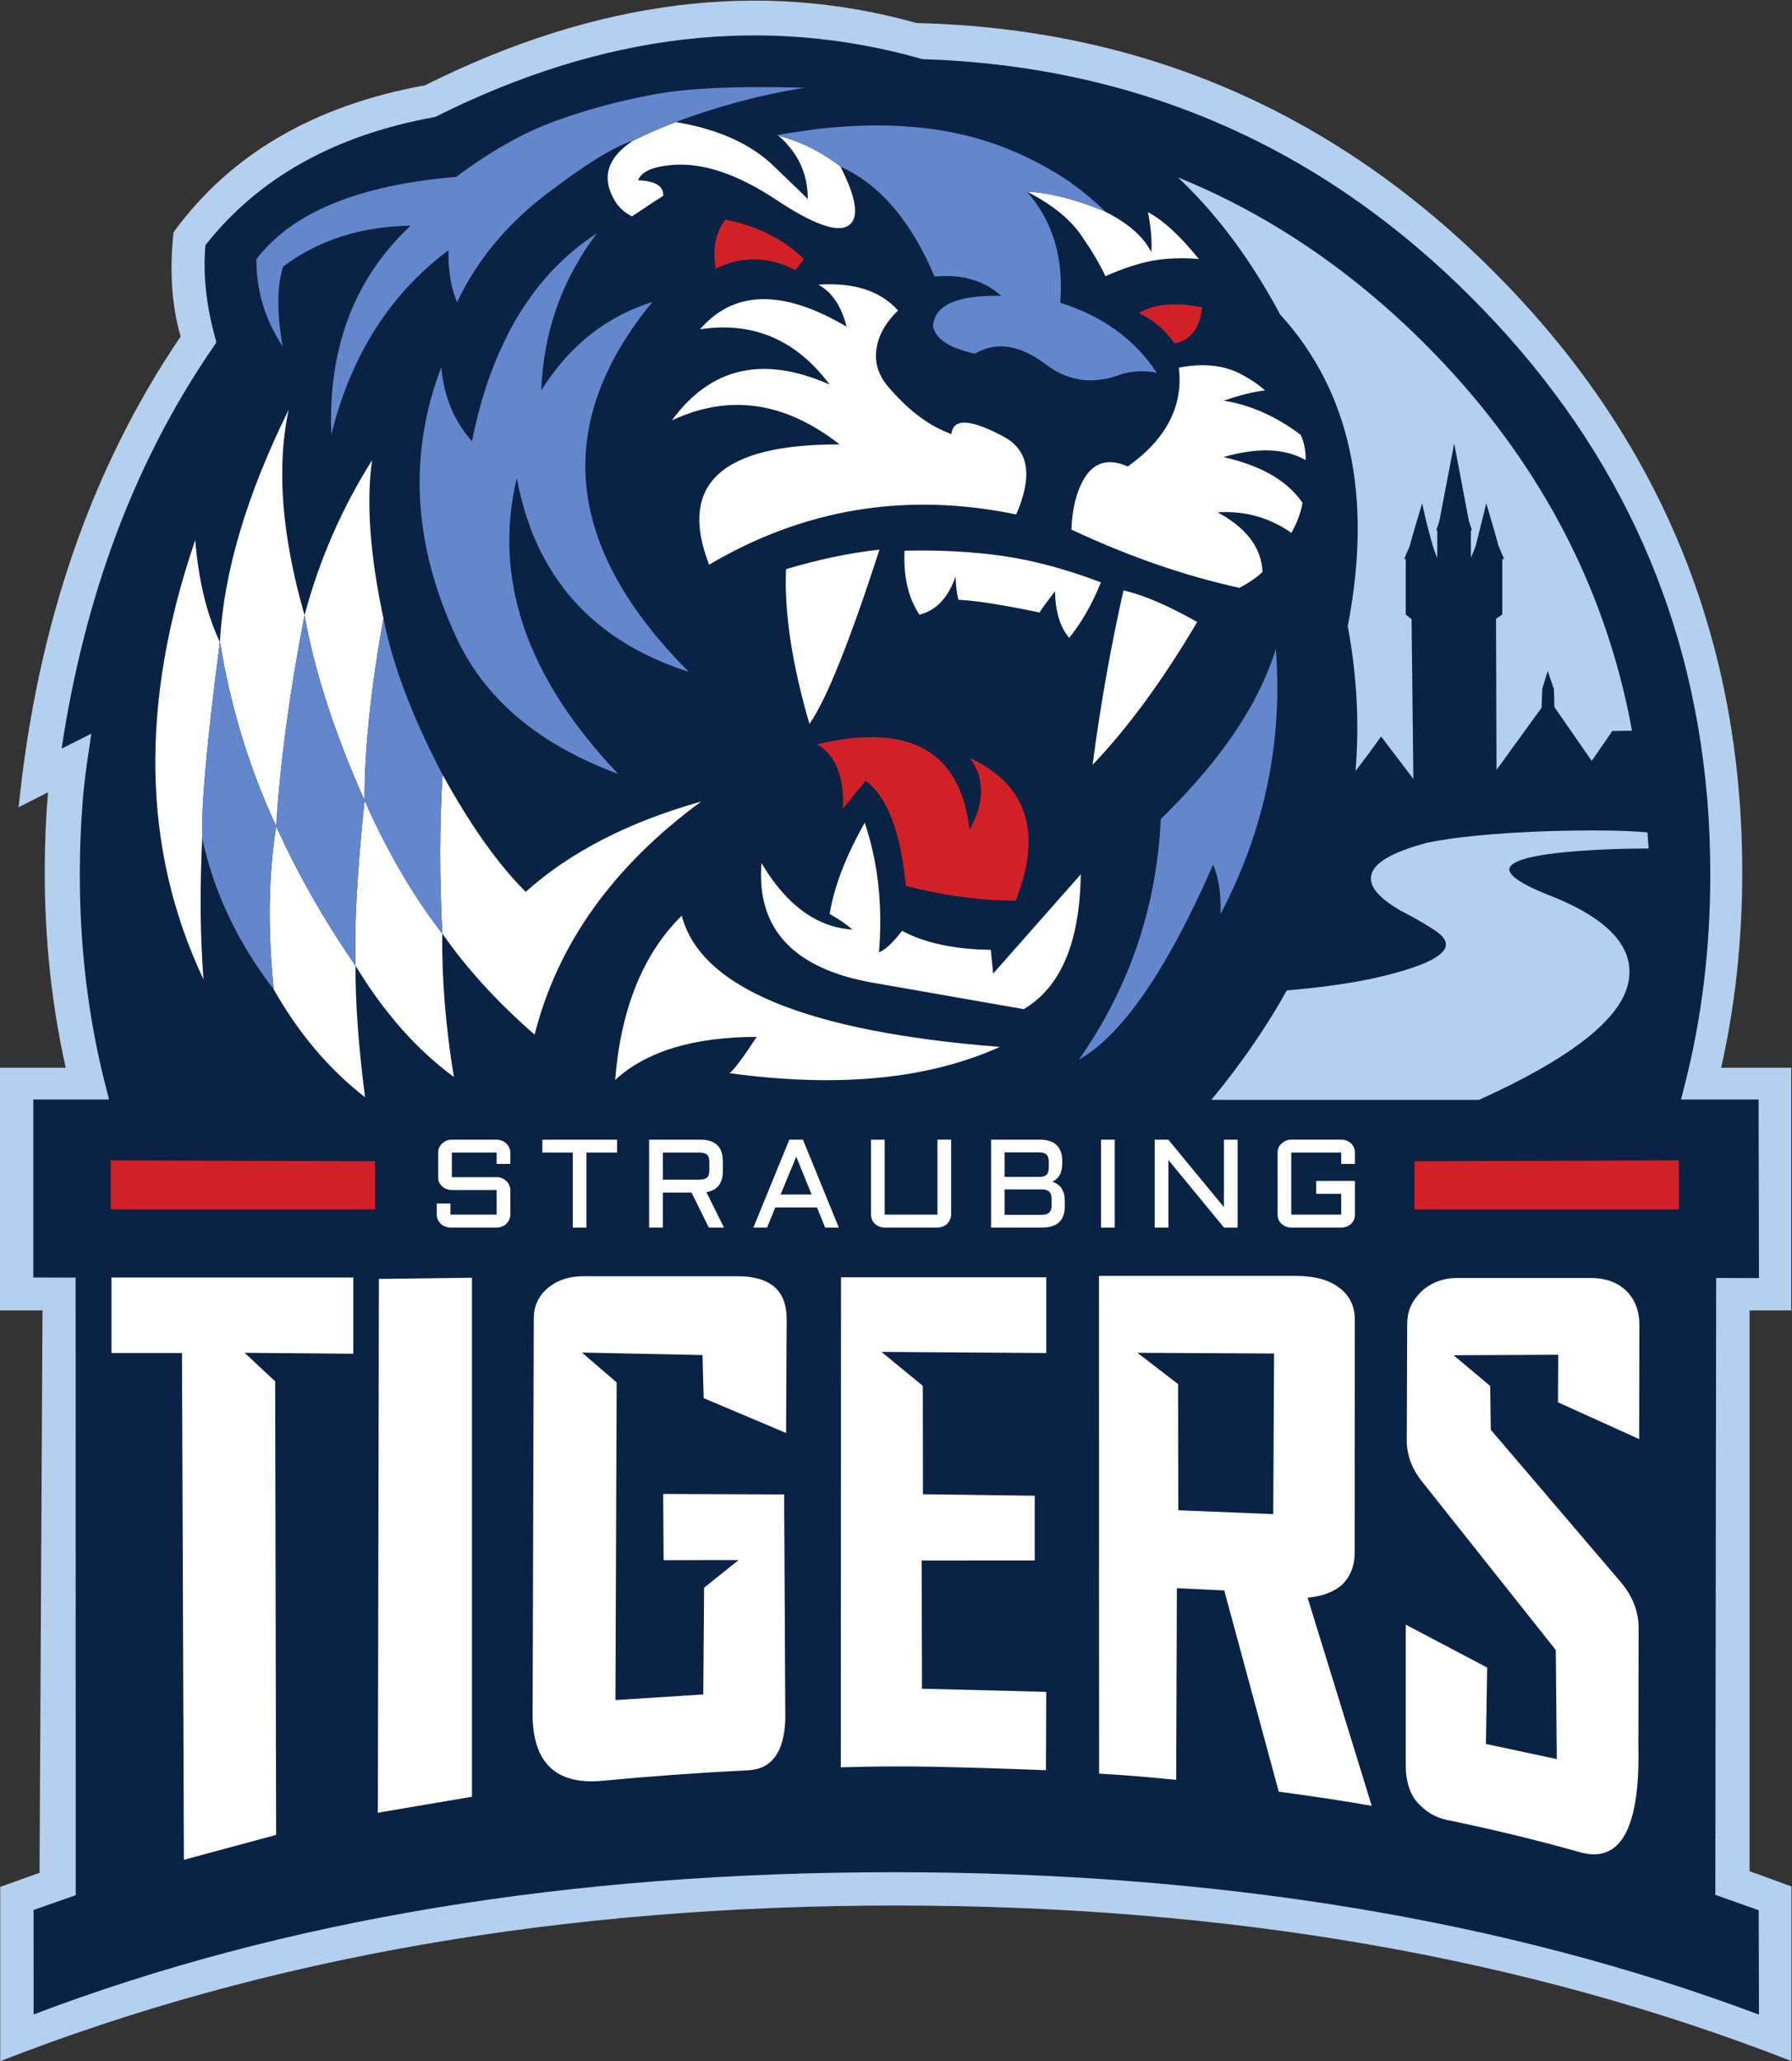<?xml version="1.0" encoding="UTF-8" standalone="no"?>
<svg xmlns:inkscape="http://www.inkscape.org/namespaces/inkscape" xmlns:sodipodi="http://sodipodi.sourceforge.net/DTD/sodipodi-0.dtd" xmlns="http://www.w3.org/2000/svg" xmlns:svg="http://www.w3.org/2000/svg" version="1.1" id="svg521" width="291.024" height="334.576" viewBox="0 0 291.024 334.576" sodipodi:docname="logo_.svg" inkscape:version="1.2.1 (9c6d41e410, 2022-07-14)">
  <rect x="0" y="0" width="291.024" height="334.576" fill="#333333" stroke="none"/>
  <defs id="defs525">
    <clipPath id="clipPath537">
      <path d="M 0,340.157 H 340.157 V 0 H 0 Z" id="path535"></path>
    </clipPath>
    <clipPath id="clipPath549">
      <path d="M 0,340.157 H 340.157 V 0 H 0 Z" id="path547"></path>
    </clipPath>
    <clipPath id="clipPath569">
      <path d="M 0,340.157 H 340.157 V 0 H 0 Z" id="path567"></path>
    </clipPath>
    <clipPath id="clipPath581">
      <path d="M 0,340.157 H 340.157 V 0 H 0 Z" id="path579"></path>
    </clipPath>
    <clipPath id="clipPath593">
      <path d="M 0,340.157 H 340.157 V 0 H 0 Z" id="path591"></path>
    </clipPath>
  </defs>
  <g id="g529" inkscape:groupmode="layer" inkscape:label="Page 1" transform="matrix(1.333,0,0,-1.333,-81.26,394.059)">
    <g id="g531">
      <g id="g533" clip-path="url(#clipPath537)">
        <g id="g539" transform="translate(268.972,198.157)">
          <path d="m 0,0 v -0.015 c -0.011,0.15 -0.022,0.299 -0.036,0.447 l -0.007,0.014 c -2.002,23.386 -11.568,43.645 -28.7,60.777 -18.525,18.529 -40.824,28.208 -66.899,29.038 -19.201,5.485 -38.932,3.163 -59.192,-6.964 l -0.158,-0.072 -0.166,-0.036 c -12.107,-2.205 -21.383,-7.398 -27.828,-15.578 -0.311,-3.538 0.088,-7.312 1.195,-11.321 l 0.138,-0.526 -0.31,-0.468 c -9.51,-13.774 -15.692,-30.108 -18.545,-49.002 l 3.623,1.815 -0.339,-2.261 c -0.312,-2.067 -0.535,-3.868 -0.67,-5.402 V 0.439 0.432 c -0.013,-0.136 -0.024,-0.273 -0.036,-0.411 V 0 c -0.24,-2.957 -0.36,-5.96 -0.36,-9.01 -0.001,-9.085 1.06,-17.729 3.184,-25.933 l 0.374,-1.492 h -9.226 v -21.677 l 5.157,-0.015 0.014,-75.202 -5.135,-1.801 0.007,-12.725 c 30.413,11.552 65.347,17.326 104.802,17.32 39.463,-0.005 74.595,-5.785 105.4,-17.342 l -0.029,12.711 -5.286,1.88 0.101,75.116 5.214,-0.015 -0.043,21.75 h -9.449 l 0.375,1.492 c 2.128,8.204 3.191,16.848 3.189,25.933 C 0.359,-5.959 0.24,-2.956 0,0" style="fill:#0a2345;fill-opacity:1;fill-rule:evenodd;stroke:none" id="path541"></path>
        </g>
      </g>
    </g>
    <g id="g543">
      <g id="g545" clip-path="url(#clipPath549)">
        <g id="g551" transform="translate(225.164,219.387)">
          <path d="M 0,0 -0.004,-0.02 0,-0.04 c 1.082,-5.826 1.409,-11.629 0.972,-17.25 l -0.029,-0.358 0.221,0.283 c 0.914,1.174 1.886,2.489 2.892,3.91 L 7.988,-18.624 7.77,0.78 7.769,0.838 7.72,0.869 C 7.668,0.903 7.51,1.023 7.057,1.398 V 8.153 H 6.87 c 0.159,0.392 0.389,0.933 0.687,1.624 0.221,0.875 0.726,2.608 1.503,5.155 0.317,-1.526 0.751,-3.259 1.293,-5.161 0.108,-0.342 0.223,-0.669 0.34,-0.972 L 10.902,8.26 v 3.386 h -0.126 c 0.107,0.293 0.235,0.68 0.384,1.161 0.647,3.347 1.237,6.435 1.803,9.419 0.648,-3.385 1.234,-6.471 1.786,-9.418 l 0.003,-0.012 c 0.146,-0.482 0.274,-0.86 0.389,-1.15 H 15.004 L 15,11.543 c -0.01,-0.2 -0.01,-1.085 -10e-4,-2.706 l 0.003,-0.51 0.204,0.467 c 0.131,0.299 0.258,0.626 0.381,0.982 0.475,1.85 0.906,3.589 1.283,5.175 0.771,-2.604 1.272,-4.345 1.493,-5.188 0.274,-0.676 0.508,-1.216 0.698,-1.61 H 18.824 V 1.404 l -0.763,-0.533 0.058,-18.392 5.474,7.542 0.018,0.026 0.08,2.288 0.663,2.192 0.758,-2.223 0.058,-2.176 4.551,-6.557 2.506,3.64 2.397,0.038 -0.022,0.125 C 31.355,5.064 22.885,20.86 9.423,34.322 0.53,43.215 -9.424,49.974 -20.162,54.41 l -0.528,0.219 0.412,-0.397 c 4.536,-4.354 8.581,-9.831 12.037,-16.299 C 0.291,28.589 3.064,15.827 0,0" style="fill:#b5cfee;fill-opacity:1;fill-rule:nonzero;stroke:none" id="path553"></path>
        </g>
        <g id="g555" transform="translate(251.409,191.82)">
          <path d="m 0,0 c 3.023,0.301 6.485,0.458 10.288,0.468 h 0.117 l -0.009,0.116 c -0.029,0.36 -0.07,0.945 -0.123,1.756 L 10.268,2.433 10.176,2.44 C 7.315,2.69 3.243,2.735 -1.93,2.578 -8.324,2.348 -13.267,1.873 -16.625,1.163 c -4.362,-1.18 -6.583,-2.52 -6.789,-4.101 -0.17,-1.304 1.034,-2.68 3.688,-4.211 0.1,-0.047 0.196,-0.094 0.285,-0.142 h 10e-4 c 1.587,-0.825 2.935,-1.615 4.005,-2.347 0.862,-0.611 1.242,-1.208 1.129,-1.774 -0.264,-1.332 -3.139,-2.633 -8.543,-3.866 -0.159,-0.034 -0.32,-0.07 -0.482,-0.108 -2.885,-0.61 -6.346,-1.087 -10.285,-1.417 l -0.058,-0.005 -0.028,-0.05 c -2.46,-4.419 -5.495,-8.828 -9.02,-13.106 l -0.145,-0.177 h 32.603 l 0.021,0.01 c 10.634,4.798 16.691,9.382 18.006,13.628 1.097,3.582 -0.73,6.745 -5.431,9.402 -1.017,0.571 -2.184,1.127 -3.471,1.656 -4.623,1.754 -5.499,2.838 -5.42,3.439 C -6.477,-1.382 -5.271,-0.529 0,0" style="fill:#b5cfee;fill-opacity:1;fill-rule:nonzero;stroke:none" id="path557"></path>
        </g>
        <g id="g559" transform="translate(169.859,67.622)">
          <path d="m 0,0 c -39.455,0.006 -74.389,-5.768 -104.802,-17.32 l -0.007,12.725 5.135,1.801 -0.014,75.202 -5.157,0.015 v 21.678 h 9.225 l -0.374,1.491 c -2.123,8.204 -3.184,16.848 -3.183,25.933 0,3.05 0.12,6.053 0.36,9.01 v 0.022 c 0.011,0.137 0.023,0.274 0.036,0.41 v 0.007 0.007 c 0.135,1.535 0.358,3.335 0.67,5.402 l 0.338,2.262 -3.623,-1.816 c 2.854,18.895 9.036,35.229 18.545,49.003 l 0.31,0.467 -0.137,0.526 c -1.108,4.009 -1.506,7.783 -1.195,11.321 6.445,8.181 15.721,13.373 27.828,15.578 l 0.166,0.036 0.158,0.072 c 20.26,10.127 39.991,12.449 59.192,6.964 26.074,-0.83 48.374,-10.509 66.899,-29.038 17.131,-17.132 26.698,-37.391 28.7,-60.777 l 0.007,-0.014 c 0.013,-0.148 0.025,-0.296 0.036,-0.446 v 0.014 c 0.24,-2.956 0.359,-5.959 0.359,-9.01 0.002,-9.085 -1.061,-17.729 -3.189,-25.933 l -0.375,-1.491 h 9.449 l 0.043,-21.75 -5.214,0.014 -0.102,-75.116 5.287,-1.88 0.029,-12.711 C 74.595,-5.785 39.462,-0.005 0,0 m 104.254,0.13 v 68.288 h 5.079 v 29.55 h -8.536 c 1.71,7.593 2.565,15.539 2.565,23.839 0,28.557 -10.097,52.933 -30.291,73.128 -19.522,19.521 -42.957,29.606 -70.305,30.255 -19.062,5.361 -39.029,2.833 -59.898,-7.584 -13.528,-2.455 -23.738,-8.423 -30.63,-17.904 -0.498,-4.765 -0.207,-8.993 0.871,-12.682 -10.912,-16.072 -17.492,-35.181 -19.74,-57.328 l 3.579,1.815 c -0.264,-3.179 -0.396,-6.412 -0.396,-9.7 0,-8.258 0.845,-16.166 2.535,-23.724 0.009,-0.038 0.016,-0.077 0.022,-0.115 h -8.023 v -29.55 h 5.192 l -0.36,-68.489 -4.71,-1.686 h -0.079 V -23.01 c 32.317,12.637 68.694,18.955 109.13,18.955 40.42,0 76.785,-6.313 109.095,-18.94 v 21.267 z" style="fill:#b5cfee;fill-opacity:1;fill-rule:evenodd;stroke:none" id="path561"></path>
        </g>
      </g>
    </g>
    <g id="g563">
      <g id="g565" clip-path="url(#clipPath569)">
        <g id="g571" transform="translate(118.46,140.016)">
          <path d="M 0,0 -11.336,-0.144 -11.466,-65.148 0,-63.203 Z m -43.917,-9.167 h 8.591 l 0.231,-61.714 11.235,3.032 -0.115,55.232 -3.724,3.478 13.244,-0.115 v 9.283 h -6.279 C -20.753,0.029 -20.763,0.02 -20.763,0 V 0.029 H -43.917 Z M 8.577,15.247 h 3.709 V 6.115 h 1.664 v 9.132 h 3.73 v 1.569 H 8.577 Z m -11.048,1.569 c -0.228,0 -0.442,-0.043 -0.64,-0.129 -0.195,-0.083 -0.366,-0.197 -0.512,-0.338 v 0.006 c -0.165,-0.139 -0.29,-0.305 -0.375,-0.496 -0.077,-0.19 -0.115,-0.386 -0.115,-0.59 v -3.04 c 0,-0.223 0.038,-0.429 0.115,-0.62 0.085,-0.171 0.21,-0.334 0.375,-0.489 0.146,-0.138 0.316,-0.241 0.512,-0.309 v 0.006 c 0.198,-0.089 0.412,-0.135 0.64,-0.136 H 3.003 V 7.692 H -2.622 V 9.039 H -4.286 V 7.67 C -4.285,7.445 -4.237,7.239 -4.142,7.051 -4.057,6.875 -3.941,6.709 -3.796,6.555 -3.645,6.417 -3.465,6.313 -3.255,6.244 V 6.252 C -3.057,6.161 -2.852,6.115 -2.644,6.115 H 3.024 C 3.238,6.114 3.452,6.157 3.666,6.244 3.86,6.313 4.031,6.417 4.177,6.555 4.327,6.709 4.442,6.874 4.522,7.051 4.623,7.239 4.673,7.445 4.674,7.67 v 3.032 C 4.673,10.908 4.623,11.107 4.522,11.3 L 4.53,11.293 C 4.446,11.483 4.329,11.648 4.177,11.79 4.03,11.926 3.86,12.039 3.666,12.129 3.452,12.211 3.238,12.251 3.024,12.251 h -5.473 v 2.996 h 5.452 v -1.383 h 1.671 v 1.405 C 4.673,15.474 4.623,15.673 4.522,15.866 L 4.53,15.859 c -0.084,0.19 -0.201,0.353 -0.353,0.49 -0.146,0.141 -0.317,0.255 -0.511,0.338 -0.214,0.087 -0.428,0.13 -0.642,0.129 z m -10.55,5.158 c -0.798,6.16 -1.187,11.499 -1.167,16.016 -3.862,5.608 -7.083,11.273 -9.665,16.997 -0.94,-5.94 -1.041,-12.561 -0.302,-19.863 3.022,-5.338 6.733,-9.723 11.134,-13.15 M -3.58,61.267 C -3.958,55.184 -3.968,48.733 -3.608,41.916 -0.653,37.663 3.095,33.561 7.634,29.607 10.423,40.646 17.186,50.106 27.921,57.99 19.089,55.509 11.967,51.846 6.553,47 3.241,50.263 -0.137,55.018 -3.58,61.267 m -18.753,44.429 c -5.136,-10.413 -7.926,-19.826 -8.369,-28.239 1.262,-7.845 3.545,-15.334 6.849,-22.47 0.494,7.817 1.646,16.378 3.457,25.682 0,0.003 0,0.007 0,0.014 1.207,-6.829 3.646,-14.35 7.317,-22.563 v -0.015 c -0.003,0.001 -0.005,0.003 -0.007,0.008 -0.901,-8.592 -1.266,-15.297 -1.095,-20.115 3.465,-5.71 7.457,-10.226 11.977,-13.547 -1.008,6.162 -1.479,11.979 -1.412,17.45 -3.581,4.64 -6.738,10.051 -9.47,16.233 -0.016,6.139 0.752,13.524 2.305,22.153 -1.646,7.741 -2.11,14.163 -1.391,19.265 -3.683,-5.843 -6.425,-12.133 -8.224,-18.869 -2.787,9.681 -3.433,18.018 -1.937,25.013 m -8.376,-28.275 c -1.604,3.363 -2.606,7.502 -3.003,12.416 -6.807,-19.87 -6.471,-37.707 1.008,-53.51 -0.411,5.213 -0.464,10.941 -0.159,17.184 -0.134,3.929 0.584,11.899 2.154,23.91 M 115.648,-1.692 c -1.138,-1.099 -1.707,-2.403 -1.707,-3.911 l -0.051,-14.498 c 0.082,-1.732 0.713,-3.319 1.895,-4.759 l 16.261,-20.476 0.122,-13.28 -8.634,1.844 0.151,9.304 -9.917,5.222 v -16.838 c -0.033,-2.139 0.451,-3.757 1.455,-4.854 1.002,-1.104 2.176,-1.797 3.522,-2.082 5.481,-1.122 10.866,-2.425 16.153,-3.91 5.022,-1.473 7.426,2.824 7.21,12.891 l 0.028,14.498 c -0.019,2.06 -0.835,3.992 -2.448,5.797 l -15.563,18.235 -0.073,5.33 -4.465,3.744 12.754,0.058 -0.028,-5.79 9.888,-4.479 0.029,13.935 c 0,1.661 -0.525,3.027 -1.577,4.098 -1.071,1.056 -2.543,1.585 -4.415,1.585 h -16.197 c -1.729,0 -3.193,-0.555 -4.393,-1.664 m -9.882,0.389 c -1.238,1.018 -3.029,1.527 -5.372,1.527 H 76.39 l 0.015,-60.612 c 2.756,-0.147 5.886,-0.399 9.39,-0.756 l 0.087,23.341 5.769,-0.273 6.64,-24.501 c 4.401,-0.601 8.177,-1.177 11.329,-1.729 l -7.814,25.351 c 1.815,0.154 3.234,0.694 4.256,1.621 0.965,0.975 1.459,2.223 1.483,3.744 l 0.015,28.477 c 0,1.613 -0.598,2.884 -1.794,3.81 m -19.739,-11.645 -4.955,3.809 16.65,-0.087 -0.1,-19.56 -11.567,0.469 z m -57.94,3.536 0.144,-5.251 10.04,-4.241 0.071,13.842 c 0.02,3.5 -1.985,5.249 -6.013,5.249 H 13.604 C 11.78,0.187 10.284,-0.328 9.117,-1.36 8.061,-2.302 7.533,-3.507 7.533,-4.977 L 7.389,-53.272 c 0.041,-5.861 2.895,-8.521 8.563,-7.98 5.672,0.541 11.618,0.969 17.839,1.282 2.785,0.197 4.247,2.259 4.386,6.187 l -0.144,27.395 -14.735,0.058 0.05,-8.066 c 1.268,0 2.84,0.004 4.717,0.014 h 0.116 4.299 l -4.199,-3.363 -0.1,-12.999 -10.702,-0.685 0.151,38.675 -4.228,3.644 z m 26.841,-3.753 -5.033,4.135 20.071,-0.137 V 0.058 H 44.961 l -0.022,-59.675 c 3.846,0.119 7.673,0.14 11.48,0.064 3.807,-0.075 8.311,-0.215 13.511,-0.417 l 0.036,9.542 -15.138,0.382 -0.043,15.614 13.777,0.007 v 7.879 l -13.619,0.18 z M 50.283,16.816 H 48.62 V 7.67 c 0,-0.223 0.041,-0.43 0.122,-0.619 0.08,-0.175 0.202,-0.341 0.367,-0.496 0.146,-0.138 0.319,-0.242 0.519,-0.311 v 0.008 c 0.194,-0.091 0.406,-0.137 0.634,-0.137 h 6.467 c 0.229,0 0.441,0.046 0.641,0.137 V 6.244 c 0.195,0.069 0.365,0.173 0.511,0.311 0.151,0.155 0.264,0.321 0.338,0.496 0.106,0.188 0.158,0.394 0.159,0.619 v 9.146 h -1.67 V 7.692 H 50.283 Z M 34.691,29.334 C 33.092,26.895 31.995,25.421 31.4,24.912 44.627,23.106 55.596,24.173 64.305,28.109 40.755,29.972 27.84,35.302 25.559,44.098 20.849,39.455 18.144,32.783 17.443,24.083 c 3.788,3.486 9.537,5.236 17.248,5.251 M 38.667,16.816 38.66,16.803 34.288,6.115 h 1.67 l 0.008,0.014 0.987,2.434 h 5.084 l 0.987,-2.434 0.007,-0.014 h 1.664 l -4.365,10.688 -0.007,0.013 z m 2.715,-6.682 h -3.781 l 1.908,4.616 z M 30.564,13 v 1.195 c 0.001,1.748 -0.918,2.621 -2.758,2.621 H 21.584 V 6.115 h 1.67 v 4.256 h 3.501 l 2.096,-4.242 0.007,-0.014 h 1.843 l -2.139,4.314 c 1.335,0.214 2.002,1.07 2.002,2.571 m -1.922,-0.8 c -0.19,-0.167 -0.499,-0.251 -0.93,-0.252 h -4.458 v 3.299 h 4.458 c 0.431,0 0.74,-0.084 0.93,-0.252 0.187,-0.184 0.281,-0.477 0.28,-0.879 v -1.044 c 10e-4,-0.401 -0.093,-0.694 -0.28,-0.879 z m 23.759,30.047 c -1.119,-1.45 -2.055,-2.324 -2.809,-2.622 0.326,4.006 0.139,7.789 -0.562,11.351 -0.3,1.521 -0.694,3.003 -1.181,4.443 -1.04,-1.844 -1.899,-3.606 -2.578,-5.286 -0.835,-2.068 -1.399,-4.012 -1.693,-5.834 1.071,-0.595 2.003,-1.231 2.795,-1.908 -3.587,0.233 -6.725,2.1 -9.413,5.603 -0.584,0.758 -1.145,1.593 -1.686,2.506 -0.083,-1.055 -0.078,-2.053 0.015,-2.996 0.629,-6.223 5.13,-10.078 13.503,-11.566 9.666,-1.685 15.811,-2.761 18.438,-3.227 4.513,2.68 6.826,8.151 6.941,16.414 L 63.499,37.04 63.21,39.935 c -4.445,0.058 -8.048,0.828 -10.809,2.312 M 98.644,16.355 c -0.16,-0.139 -0.283,-0.305 -0.367,-0.496 -0.081,-0.19 -0.122,-0.386 -0.123,-0.59 V 7.67 c 0.001,-0.223 0.042,-0.43 0.123,-0.619 0.085,-0.177 0.207,-0.342 0.367,-0.496 0.15,-0.138 0.323,-0.242 0.519,-0.311 v 0.008 c 0.194,-0.091 0.405,-0.137 0.633,-0.137 h 6.129 c 0.229,-0.001 0.45,0.042 0.662,0.129 0.201,0.069 0.373,0.173 0.519,0.311 0.145,0.154 0.259,0.32 0.339,0.496 h 0.007 c 0.083,0.189 0.123,0.396 0.123,0.619 v 4.127 h -4.718 V 10.22 h 3.047 V 7.692 h -6.086 v 7.555 h 6.086 v -1.383 h 1.671 v 1.405 c 0,0.204 -0.04,0.4 -0.123,0.59 -0.083,0.19 -0.199,0.353 -0.346,0.49 -0.146,0.141 -0.318,0.255 -0.519,0.338 -0.212,0.087 -0.433,0.13 -0.662,0.129 h -6.129 c -0.228,0 -0.439,-0.043 -0.633,-0.129 -0.195,-0.083 -0.368,-0.197 -0.519,-0.338 z M 84.837,16.816 H 83.182 V 6.115 h 1.67 v 8.225 l 6.763,-8.218 0.008,-0.007 h 1.656 V 16.816 H 91.615 V 8.6 l -6.77,8.21 z m -6.524,0 H 76.642 V 6.115 h 1.671 z M 71.81,10.918 c -0.143,0.208 -0.314,0.371 -0.512,0.49 -0.179,0.127 -0.378,0.226 -0.597,0.295 0.413,0.188 0.717,0.464 0.915,0.829 0.201,0.374 0.301,0.869 0.301,1.484 v 0.179 c 0.001,1.748 -0.918,2.621 -2.757,2.621 H 63.247 V 6.115 h 6.222 c 1.839,0 2.759,0.866 2.758,2.6 v 0.533 c 0,0.356 -0.03,0.673 -0.093,0.95 -0.083,0.276 -0.191,0.516 -0.324,0.72 m -6.921,1.361 v 2.99 h 4.22 c 0.411,0 0.714,-0.091 0.907,-0.274 0.174,-0.184 0.26,-0.477 0.26,-0.879 v -0.684 c -10e-4,-0.387 -0.082,-0.673 -0.245,-0.857 h 0.008 C 69.863,12.393 69.584,12.294 69.203,12.279 Z M 70.327,7.937 C 70.137,7.754 69.836,7.663 69.426,7.663 h -4.537 v 3.097 h 4.537 c 0.41,10e-4 0.711,-0.091 0.901,-0.274 0.191,-0.172 0.287,-0.457 0.288,-0.856 V 8.787 c 0,-0.383 -0.097,-0.666 -0.288,-0.85 M 88.36,79.855 c -3.568,2.019 -6.564,3.301 -8.988,3.846 -1.583,-7.079 -2.836,-14.159 -3.759,-21.239 4.306,4.509 8.555,10.306 12.747,17.393 m 13.208,19.719 c 0.034,1.061 -0.163,2.084 -0.591,3.068 -3.024,2.272 -6.154,3.659 -9.391,4.163 2.055,0.706 3.736,1.121 5.041,1.246 -0.854,0.758 -1.86,1.435 -3.017,2.031 -2.055,1.061 -4.552,1.31 -7.49,0.749 0.563,-4.67 -1.509,-8.681 -6.215,-12.035 -2.325,1.021 -4.092,0.541 -5.301,-1.44 -0.959,-1.625 -1.482,-3.709 -1.57,-6.252 7.039,-3.288 13.861,-5.65 20.467,-7.086 1.21,0.638 2.15,1.287 2.817,1.944 -0.136,2.942 -1.96,5.356 -5.474,7.246 3.283,0.218 6.28,-0.612 8.989,-2.493 0.711,1.268 1.163,2.486 1.353,3.652 -1.808,2.671 -5.019,4.529 -9.636,5.574 4.156,1.195 7.495,1.073 10.018,-0.367 M 49.649,88.663 c -3.442,-0.355 -7.237,-1.145 -11.386,-2.369 -0.225,-5.267 0.725,-11.55 2.852,-18.848 2.027,2.857 4.871,9.929 8.534,21.217 m 9.276,-3.241 c 0.03,-1.181 0.145,-2.134 0.346,-2.859 2.028,-0.086 5.329,-0.603 9.902,-1.548 -0.01,0.089 0.609,0.954 1.859,2.592 0.041,-2.466 0.616,-4.36 1.728,-5.682 1.508,1.858 2.797,4.11 3.867,6.756 -4.099,1.569 -8.063,2.64 -11.889,3.212 -3.832,0.537 -7.843,0.751 -12.035,0.64 -0.149,-3.163 0.457,-5.759 1.815,-7.785 2.04,0.509 3.51,2.067 4.407,4.674 m -9.672,27.49 c 0.196,1.726 1.082,3.351 2.658,4.876 -2.129,2.392 -5.367,3.441 -9.715,3.147 1.652,-0.876 2.8,-2.581 3.442,-5.113 -7.754,4.571 -13.705,4.465 -17.854,-0.318 6.449,0.977 11.716,-1.27 15.801,-6.74 -8.089,3.581 -14.5,2.129 -19.229,-4.358 6.967,3.265 13.778,2.291 20.433,-2.924 -14.405,0.034 -19.703,-4.849 -15.895,-14.648 11.571,6.841 24.042,8.882 37.413,6.122 2.009,4.595 1.553,7.723 -1.368,9.384 -4.151,2.251 -6.326,2.386 -6.524,0.403 -2.582,0.917 -5.052,2.727 -7.412,5.43 -1.357,1.433 -1.94,3.013 -1.75,4.739 m -29.441,16.557 c 0.091,0.058 0.185,0.118 0.281,0.18 1.215,0.821 2.285,1.524 3.212,2.11 0.062,1.177 -0.96,1.805 -3.068,1.887 0.404,1.1 1.928,1.731 4.573,1.894 3.62,0.178 7.711,-1.248 12.273,-4.277 4.556,-3.025 7.504,-4.055 8.843,-3.09 1.258,0.917 0.931,3.263 -0.979,7.036 l -0.079,0.158 c -0.241,0.178 -0.517,0.373 -0.829,0.584 -2.083,1.464 -4.311,2.506 -6.683,3.125 0.202,-0.177 0.394,-0.357 0.576,-0.54 1.772,-1.762 2.754,-3.836 2.945,-6.222 0.025,-0.308 0.037,-0.622 0.037,-0.943 -0.034,0.047 -1.44,1.406 -4.221,4.076 -0.949,0.908 -2.037,1.712 -3.262,2.412 -2.356,1.351 -5.223,2.311 -8.599,2.881 -0.005,-0.004 -0.344,-0.139 -1.016,-0.403 -0.666,-0.268 -1.348,-0.557 -2.045,-0.864 -0.693,-0.308 -1.224,-0.553 -1.592,-0.735 l -0.526,-0.259 0.008,0.014 c -0.008,-0.008 -0.018,-0.013 -0.029,-0.014 -0.001,-0.005 -0.004,-0.008 -0.007,-0.008 -2.176,-1.431 -3.203,-3.034 -3.083,-4.81 0.062,-0.889 0.41,-1.82 1.045,-2.795 0.489,-0.681 1.123,-1.22 1.901,-1.613 z m 57.436,0.302 c -0.063,0.034 -0.13,0.07 -0.203,0.108 -3.495,1.451 -6.626,2.245 -9.39,2.384 h -0.023 c 3.026,-1.56 5.215,-3.32 6.569,-5.279 1.335,-1.935 2.326,-3.606 2.974,-5.012 2.176,0.952 4.097,1.582 5.762,1.887 1.669,0.301 3.544,0.368 5.624,0.202 -2.343,2.88 -4.41,4.779 -6.201,5.696 0.365,-1.843 0.503,-3.469 0.411,-4.876 -0.946,1.883 -2.787,3.513 -5.523,4.89" style="fill:#ffffff;fill-opacity:1;fill-rule:evenodd;stroke:none" id="path573"></path>
        </g>
      </g>
    </g>
    <g id="g575">
      <g id="g577" clip-path="url(#clipPath581)">
        <g id="g583" transform="translate(140.44,258.841)">
          <path d="m 0,0 c -5.629,-1.763 -10.143,-5.352 -13.54,-10.767 0.271,7.138 2.531,13.514 6.777,19.128 -7.77,-5.041 -12.842,-13.482 -15.217,-25.321 -2.189,2.471 -3.433,5.481 -3.731,9.031 -4.005,-10.491 -3.46,-21.325 1.635,-32.503 3.441,-7.731 10.076,-13.408 19.906,-17.032 -11.154,11.701 -15.271,23.712 -12.351,36.031 2.22,-11.974 9.209,-19.843 20.964,-23.608 C -10.726,-29.858 -12.208,-14.845 0,0 m -25.596,-76.923 c 0.003,0.005 0.003,0.009 0,0.014 h 0.008 c -0.36,6.818 -0.35,13.268 0.028,19.351 -3.705,7.059 -6.105,13.399 -7.201,19.02 -1.553,-8.629 -2.321,-16.013 -2.305,-22.152 2.732,-6.183 5.889,-11.594 9.47,-16.233 m -16.78,38.781 c 10e-4,-0.006 10e-4,-0.011 0,-0.014 -1.811,-9.303 -2.963,-17.864 -3.457,-25.682 2.582,-5.724 5.803,-11.389 9.665,-16.996 v 0.014 c 0.002,-0.003 0.004,-0.006 0.007,-0.007 -0.171,4.819 0.194,11.524 1.095,20.115 0.002,-0.004 0.004,-0.006 0.007,-0.007 v 0.014 c -3.671,8.213 -6.11,15.734 -7.317,22.563 m 0.698,-4.623 c -0.002,-0.019 -0.005,-0.038 -0.007,-0.057 v 0.057 z m -11.004,1.397 c -10e-4,-0.013 -0.003,-0.025 -0.007,-0.036 -1.57,-12.011 -2.288,-19.98 -2.154,-23.91 1.411,-6.541 4.314,-12.67 8.708,-18.387 -0.739,7.303 -0.638,13.924 0.302,19.863 -3.304,7.136 -5.587,14.626 -6.849,22.47 M 64.147,-60.733 c -0.708,-0.745 -1.444,-1.489 -2.21,-2.233 -0.494,-10.744 -3.817,-20.51 -9.968,-29.298 0.13,0.074 0.26,0.151 0.388,0.231 2.414,1.478 4.86,3.979 7.339,7.504 2.831,4.013 5.707,9.355 8.628,16.025 0.672,-1.595 0.97,-3.606 0.894,-6.036 2.405,4.585 4.184,9.281 5.336,14.087 1.416,5.901 1.884,11.967 1.404,18.2 -1.859,-6.039 -5.797,-12.199 -11.811,-18.48 M 18.509,26.092 c -0.501,0.014 -0.996,0.026 -1.484,0.036 C 9.729,26.292 4.111,26.009 0.173,25.279 -4.171,24.467 -8.236,23.365 -12.02,21.973 c -3.785,-1.397 -7.741,-3.641 -11.869,-6.734 -11.904,-0.992 -20.023,-4.337 -24.357,-10.032 -0.014,-3.807 1.052,-7.343 3.198,-10.608 -0.723,4.186 -0.7,7.427 0.072,9.722 4.309,3.223 9.484,4.882 15.527,4.976 -6.862,-6.414 -10.083,-14.897 -9.665,-25.451 2.378,9.635 7.136,17.123 14.275,22.463 -0.024,-0.919 0.014,-1.803 0.115,-2.651 0.157,-1.313 0.465,-2.543 0.922,-3.687 1.346,2.835 3.068,5.452 5.163,7.85 1.635,1.871 3.498,3.61 5.589,5.215 4.756,3.649 8.325,5.858 10.709,6.625 0.008,0 0.014,0.003 0.022,0.007 l -0.008,-0.014 0.526,0.259 c 0.368,0.182 0.899,0.427 1.592,0.735 0.697,0.308 1.379,0.596 2.045,0.864 0.672,0.264 1.011,0.399 1.016,0.403 -0.005,0 -0.01,0 -0.015,0 5.102,1.914 10.326,3.306 15.672,4.177 M 55.065,11.055 c 0.073,-0.038 0.14,-0.075 0.203,-0.108 -1.589,1.538 -3.273,2.907 -5.049,4.105 -1.518,0.984 -3.102,1.867 -4.753,2.65 -1.849,0.874 -3.76,1.599 -5.734,2.175 -2.117,0.6 -4.273,1.03 -6.466,1.29 -2.132,0.244 -4.274,0.355 -6.425,0.331 -2.194,-0.024 -4.374,-0.159 -6.539,-0.404 -0.074,-0.009 -0.151,-0.016 -0.23,-0.021 l -3.22,-0.469 c -0.046,-0.006 -0.091,-0.014 -0.137,-0.021 -0.508,-0.091 -1.012,-0.178 -1.512,-0.259 0.269,-0.202 0.519,-0.406 0.749,-0.613 -0.182,0.183 -0.374,0.363 -0.576,0.54 2.372,-0.619 4.6,-1.661 6.683,-3.125 0.312,-0.211 0.588,-0.405 0.829,-0.584 0.033,-0.019 0.146,-0.115 0.179,-0.129 4.691,-2.156 8.462,-6.592 11.315,-13.309 3.336,0.309 6.041,-0.477 8.116,-2.355 -5.394,0.111 -8.162,-1.128 -8.304,-3.716 0.318,-1.56 2.022,-2.67 5.114,-3.327 2.588,1.541 5.485,1.089 8.693,-1.354 2.76,-2.075 5.845,-2.442 9.254,-1.102 1.565,0.384 2.97,0.419 4.213,0.108 -2.66,4.061 -6.585,6.913 -11.776,8.556 0.443,5.454 -0.921,9.974 -4.089,13.561 0.023,-0.015 0.047,-0.027 0.072,-0.037 2.764,-0.139 5.895,-0.933 9.39,-2.383" style="fill:#6386cc;fill-opacity:1;fill-rule:evenodd;stroke:none" id="path585"></path>
        </g>
      </g>
    </g>
    <g id="g587">
      <g id="g589" clip-path="url(#clipPath593)">
        <g id="g595" transform="translate(106.655,154.196)">
          <path d="M 0,0 -32.2,0.115 V -5.848 H 0 Z m 126.638,0 v -5.848 h 32.2 V 0.115 Z M 79.523,40.432 c -0.475,3.813 -2.826,6.708 -7.05,8.685 1.829,-2.506 1.814,-5.415 -0.043,-8.728 -1.105,9.602 -7.306,13.066 -18.603,10.392 2.261,-1.258 3.322,-3.863 3.183,-7.814 l 2.751,3.385 c 2.083,-1.569 3.535,-4.522 4.358,-8.859 0.229,-1.209 0.408,-2.527 0.539,-3.953 4.619,-1.191 9.084,-1.789 13.396,-1.794 1.297,3.29 1.787,6.185 1.469,8.686 m 17.875,59.163 c 1.968,0.38 3.088,1.844 3.364,4.394 -3.275,0.667 -5.851,0.434 -7.728,-0.699 1.756,-0.784 3.21,-2.015 4.364,-3.695 m -46.178,8.931 1.03,1.347 c -2.43,2.405 -5.623,4.006 -9.579,4.803 -1.215,-1.656 -1.597,-3.646 -1.145,-5.97 3.145,1.575 6.376,1.515 9.694,-0.18" style="fill:#d22027;fill-opacity:1;fill-rule:evenodd;stroke:none" id="path597"></path>
        </g>
      </g>
    </g>
  </g>
</svg>

